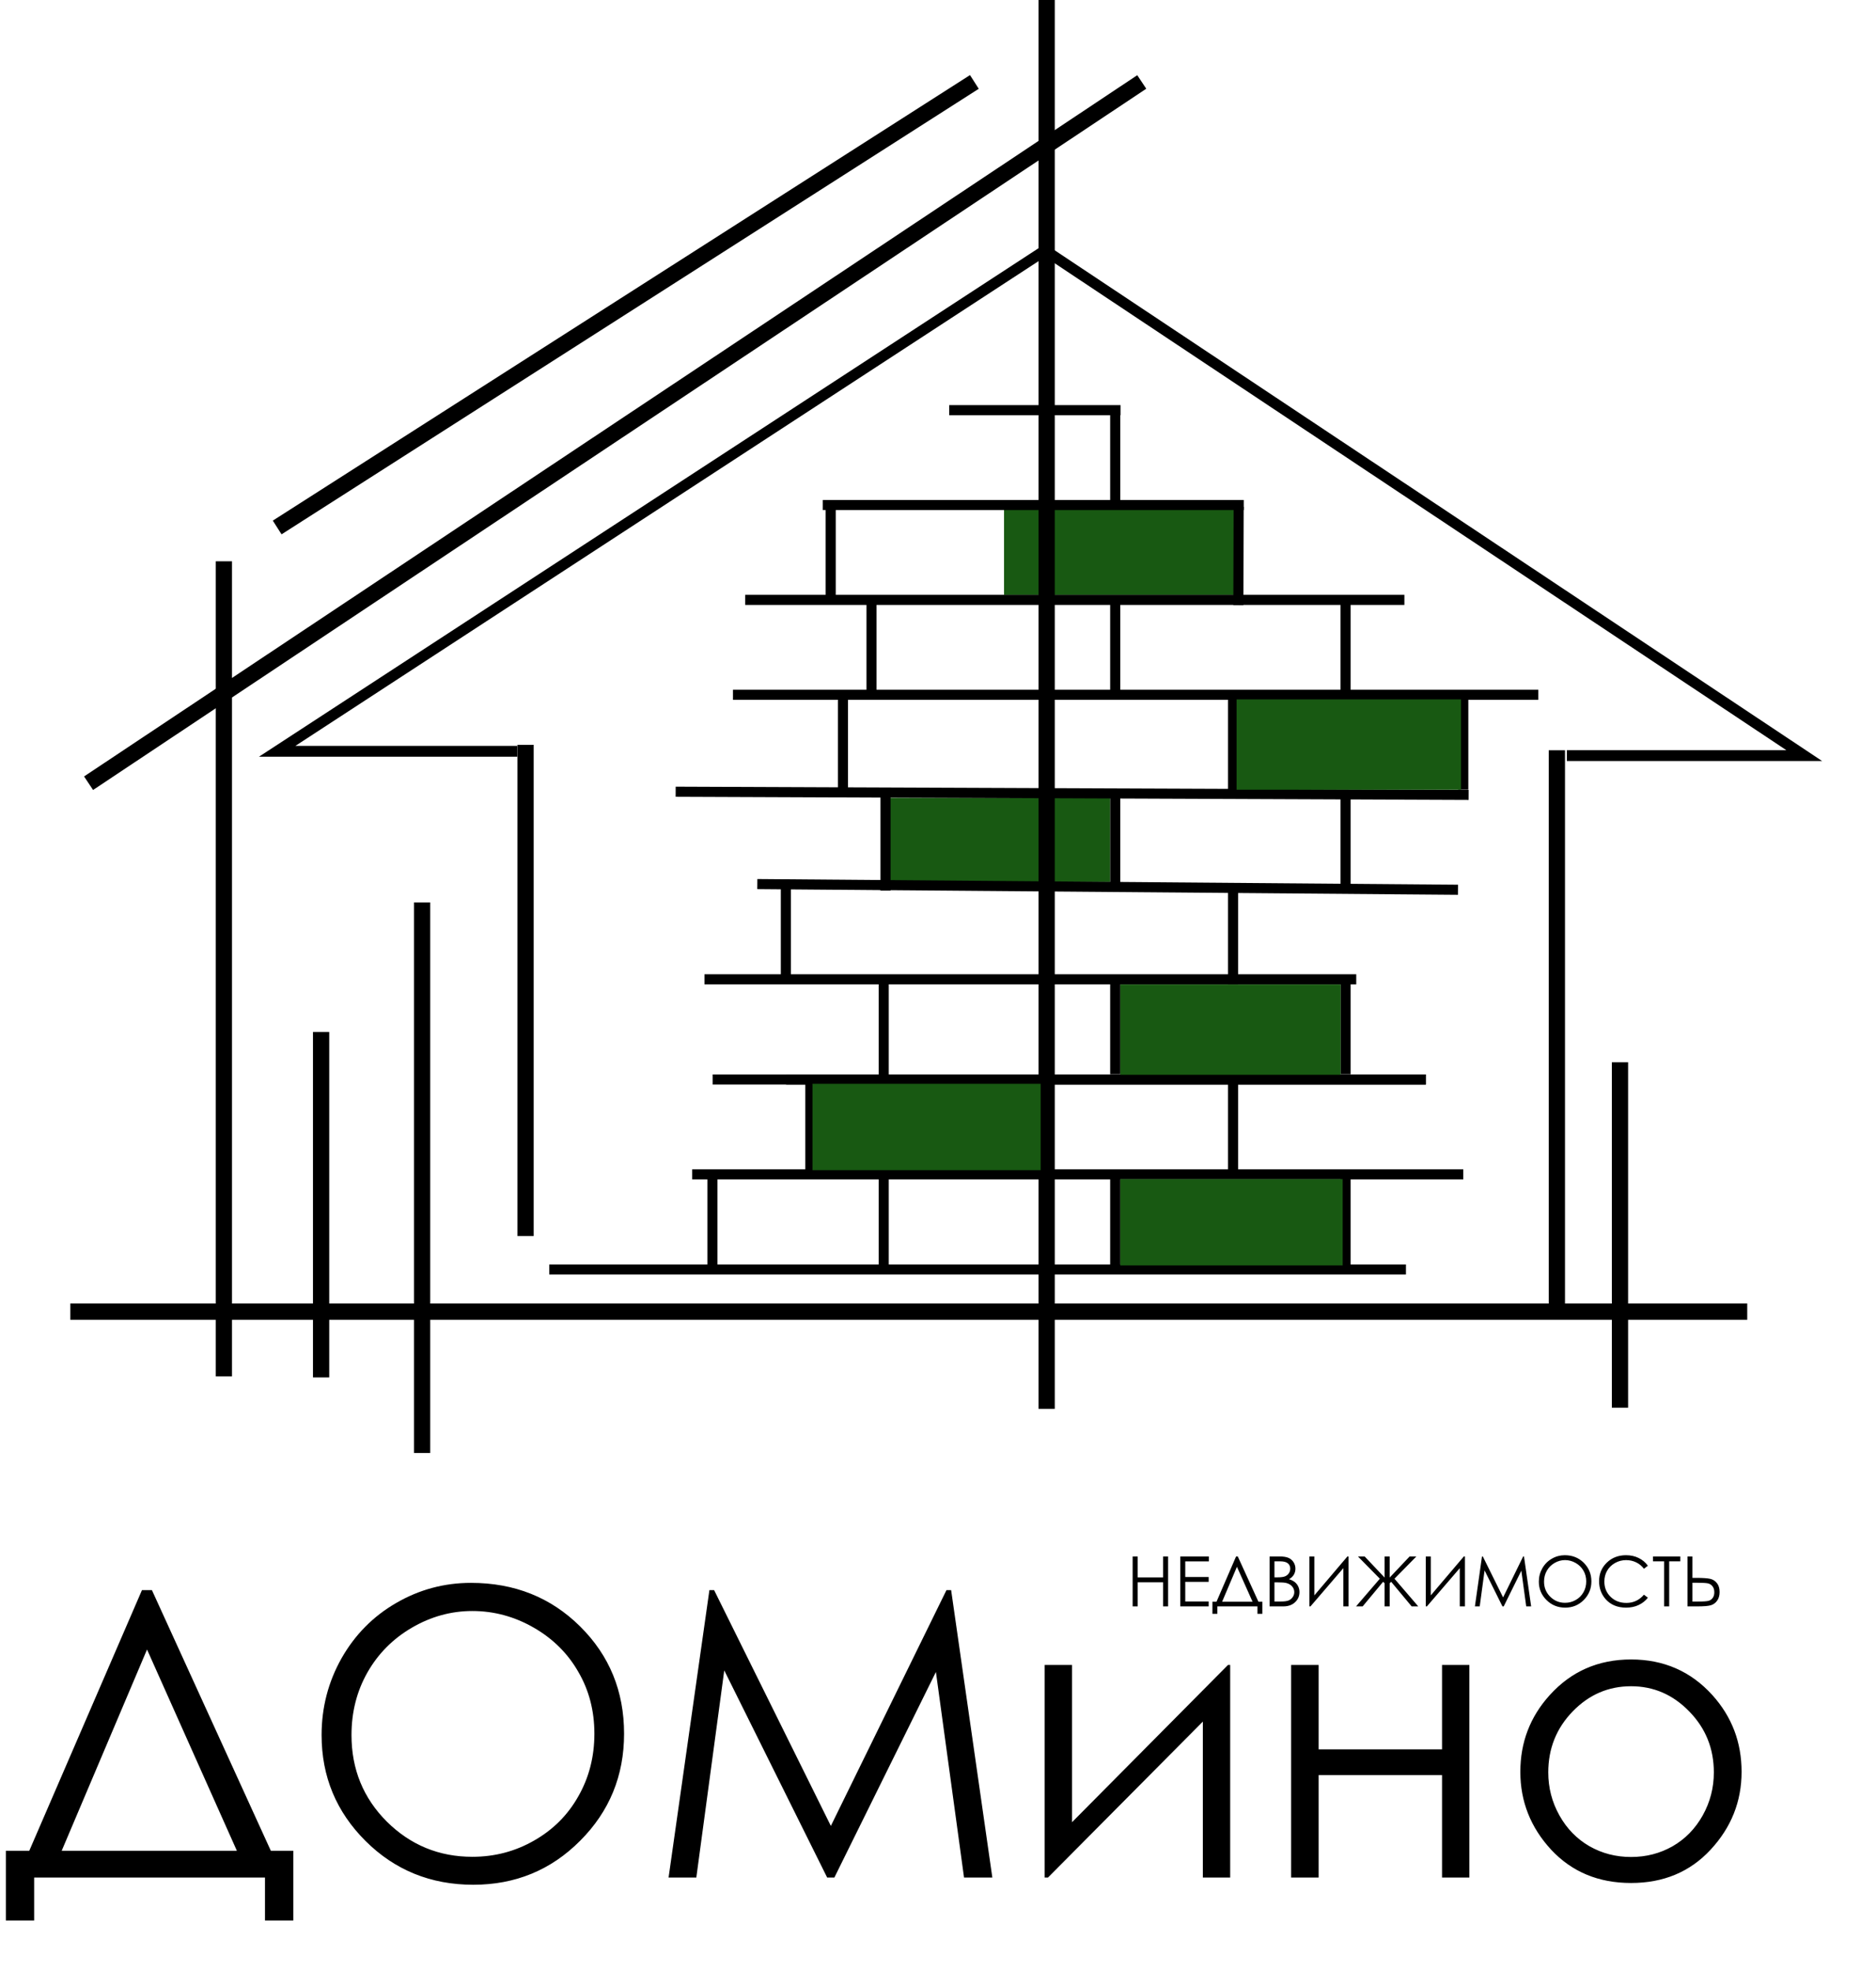 <?xml version="1.0" encoding="UTF-8"?> <svg xmlns="http://www.w3.org/2000/svg" width="80" height="84" viewBox="0 0 80 84" fill="none"> <path d="M37.945 34H47.34V37.593H37.945V34Z" fill="#185912"></path> <path d="M42.816 21.68H52.645V25.358H42.816V21.68Z" fill="#185912"></path> <path d="M2.998 55.9H74.509" stroke="black" stroke-width="0.693"></path> <path d="M9.547 58.658L9.547 23.921" stroke="black" stroke-width="0.693"></path> <path d="M44.633 60.043L44.633 0" stroke="black" stroke-width="0.693"></path> <path d="M3.777 33.379L48.689 3.493" stroke="black" stroke-width="0.693"></path> <path d="M11.82 22.48L41.551 3.492" stroke="black" stroke-width="0.693"></path> <path d="M13.693 58.703L13.693 43.981" stroke="black" stroke-width="0.693"></path> <path d="M69.082 59.992V45.27" stroke="black" stroke-width="0.693"></path> <path d="M18 61.924V38.459" stroke="black" stroke-width="0.693"></path> <path d="M22.412 52.678L22.412 31.743" stroke="black" stroke-width="0.693"></path> <path d="M66.391 55.9L66.391 31.975" stroke="black" stroke-width="0.693"></path> <path d="M22.061 32.019H11.82L44.566 10.672" stroke="black" stroke-width="0.462"></path> <path d="M66.818 32.203H76.941L44.569 10.672" stroke="black" stroke-width="0.46"></path> <path d="M59.955 54.102L23.422 54.102" stroke="black" stroke-width="0.43"></path> <path d="M62.4 50.049H29.517" stroke="black" stroke-width="0.43"></path> <path d="M60.805 46.006L33.521 46.006" stroke="black" stroke-width="0.43"></path> <path d="M60.805 46.006L30.389 46.006" stroke="black" stroke-width="0.43"></path> <path d="M57.836 41.736L30.041 41.736" stroke="black" stroke-width="0.43"></path> <path d="M62.174 37.92L32.295 37.678" stroke="black" stroke-width="0.43"></path> <path d="M62.629 33.877L28.813 33.742" stroke="black" stroke-width="0.43"></path> <path d="M65.598 29.609L31.256 29.609" stroke="black" stroke-width="0.43"></path> <path d="M53.039 21.523L35.086 21.523" stroke="black" stroke-width="0.43"></path> <path d="M47.785 17.48L40.477 17.48" stroke="black" stroke-width="0.43"></path> <path d="M47.557 21.523V17.481" stroke="black" stroke-width="0.43"></path> <path d="M52.809 25.793L52.821 21.597" stroke="black" stroke-width="0.43"></path> <path d="M57.379 29.609V25.567" stroke="black" stroke-width="0.43"></path> <path d="M47.557 29.609V25.567" stroke="black" stroke-width="0.43"></path> <path d="M52.582 33.652V29.61" stroke="black" stroke-width="0.43"></path> <path d="M62.4 33.652V29.61" stroke="black" stroke-width="0.43"></path> <path d="M57.379 37.92V33.877" stroke="black" stroke-width="0.43"></path> <path d="M47.557 37.92V33.877" stroke="black" stroke-width="0.43"></path> <path d="M37.762 37.957V35.936V33.914" stroke="black" stroke-width="0.43"></path> <path d="M35.947 33.848V29.805" stroke="black" stroke-width="0.43"></path> <path d="M33.512 41.719V37.676" stroke="black" stroke-width="0.43"></path> <path d="M37.164 29.572V25.529" stroke="black" stroke-width="0.43"></path> <path d="M35.424 25.465V21.422" stroke="black" stroke-width="0.43"></path> <path d="M37.685 45.824V41.781" stroke="black" stroke-width="0.43"></path> <path d="M34.557 49.932V45.889" stroke="black" stroke-width="0.43"></path> <path d="M37.685 54.039V49.996" stroke="black" stroke-width="0.43"></path> <path d="M30.381 54.039V49.996" stroke="black" stroke-width="0.43"></path> <path d="M57.379 45.781V41.738" stroke="black" stroke-width="0.43"></path> <path d="M47.557 45.781V41.738" stroke="black" stroke-width="0.43"></path> <path d="M57.379 54.088V50.045" stroke="black" stroke-width="0.43"></path> <path d="M47.557 54.088V50.045" stroke="black" stroke-width="0.43"></path> <path d="M52.582 41.961V37.918" stroke="black" stroke-width="0.43"></path> <path d="M52.582 50.049V46.006" stroke="black" stroke-width="0.43"></path> <path d="M59.889 25.566L31.779 25.566" stroke="black" stroke-width="0.43"></path> <path d="M52.732 29.807H62.301V33.656H52.732V29.807Z" fill="#185912"></path> <path d="M47.775 50.252H57.257V53.93H47.775V50.252Z" fill="#185912"></path> <path d="M47.775 41.955H57.17V45.805H47.775V41.955Z" fill="#185912"></path> <path d="M34.647 46.19H44.377V49.87H34.647V46.19Z" fill="#185912"></path> <path d="M1.457 81.847H0.25V78.875H1.249L6.054 67.767H6.478L11.549 78.875H12.507V81.847H11.3V80.016H1.457V81.847ZM2.631 78.875H10.101L6.27 70.298L2.631 78.875ZM20.084 67.459C21.939 67.459 23.49 68.078 24.739 69.316C25.988 70.553 26.613 72.077 26.613 73.887C26.613 75.68 25.988 77.201 24.739 78.45C23.496 79.699 21.977 80.324 20.184 80.324C18.369 80.324 16.837 79.702 15.588 78.459C14.339 77.215 13.714 75.711 13.714 73.945C13.714 72.768 13.998 71.678 14.564 70.673C15.136 69.668 15.913 68.882 16.895 68.316C17.878 67.745 18.941 67.459 20.084 67.459ZM20.143 68.658C19.238 68.658 18.38 68.894 17.57 69.365C16.759 69.837 16.127 70.473 15.671 71.272C15.216 72.072 14.989 72.963 14.989 73.945C14.989 75.4 15.491 76.629 16.496 77.634C17.506 78.633 18.722 79.133 20.143 79.133C21.092 79.133 21.969 78.903 22.774 78.442C23.585 77.981 24.215 77.351 24.664 76.552C25.12 75.752 25.347 74.864 25.347 73.887C25.347 72.915 25.12 72.038 24.664 71.256C24.215 70.467 23.579 69.837 22.758 69.365C21.936 68.894 21.064 68.658 20.143 68.658ZM28.511 80.016L30.252 67.767H30.452L35.431 77.817L40.361 67.767H40.56L42.317 80.016H41.11L39.911 71.256L35.581 80.016H35.273L30.885 71.189L29.694 80.016H28.511ZM45.715 70.956V77.659L52.368 70.956H52.46V80.016H51.294V73.371L44.691 80.016H44.549V70.956H45.715ZM61.494 75.652H56.232V80.016H55.058V70.956H56.232V74.553H61.494V70.956H62.66V80.016H61.494V75.652ZM69.555 70.723C70.948 70.723 72.103 71.228 73.019 72.238C73.852 73.16 74.268 74.251 74.268 75.511C74.268 76.776 73.826 77.884 72.944 78.833C72.067 79.777 70.937 80.249 69.555 80.249C68.167 80.249 67.032 79.777 66.149 78.833C65.272 77.884 64.833 76.776 64.833 75.511C64.833 74.256 65.25 73.168 66.082 72.247C66.998 71.231 68.156 70.723 69.555 70.723ZM69.555 71.864C68.589 71.864 67.759 72.222 67.065 72.938C66.371 73.654 66.024 74.52 66.024 75.536C66.024 76.191 66.182 76.801 66.499 77.368C66.815 77.934 67.243 78.372 67.781 78.683C68.32 78.989 68.911 79.141 69.555 79.141C70.199 79.141 70.79 78.989 71.328 78.683C71.867 78.372 72.294 77.934 72.611 77.368C72.927 76.801 73.085 76.191 73.085 75.536C73.085 74.52 72.736 73.654 72.036 72.938C71.342 72.222 70.515 71.864 69.555 71.864Z" fill="black"></path> <path d="M48.301 66.333H48.516V67.226H49.598V66.333H49.812V68.461H49.598V67.434H48.516V68.461H48.301V66.333ZM50.331 66.333H51.55V66.543H50.544V67.208H51.542V67.416H50.544V68.251H51.542V68.461H50.331V66.333ZM51.912 68.779H51.702V68.263H51.876L52.711 66.333H52.784L53.665 68.263H53.832V68.779H53.622V68.461H51.912V68.779ZM52.116 68.263H53.414L52.748 66.773L52.116 68.263ZM54.14 66.333H54.559C54.728 66.333 54.858 66.353 54.948 66.394C55.039 66.433 55.11 66.495 55.162 66.578C55.215 66.66 55.242 66.753 55.242 66.854C55.242 66.948 55.219 67.035 55.173 67.113C55.126 67.19 55.058 67.253 54.969 67.301C55.08 67.338 55.165 67.383 55.225 67.434C55.284 67.484 55.331 67.545 55.364 67.618C55.397 67.689 55.414 67.767 55.414 67.85C55.414 68.021 55.352 68.166 55.226 68.284C55.102 68.402 54.934 68.461 54.724 68.461H54.14V66.333ZM54.348 66.541V67.223H54.47C54.617 67.223 54.726 67.209 54.795 67.182C54.864 67.154 54.919 67.111 54.96 67.052C55 66.992 55.021 66.926 55.021 66.854C55.021 66.756 54.986 66.68 54.918 66.625C54.85 66.569 54.742 66.541 54.594 66.541H54.348ZM54.348 67.437V68.253H54.611C54.767 68.253 54.88 68.238 54.953 68.208C55.025 68.177 55.083 68.129 55.126 68.065C55.171 68 55.193 67.93 55.193 67.855C55.193 67.76 55.162 67.678 55.1 67.608C55.038 67.537 54.954 67.489 54.846 67.463C54.773 67.445 54.648 67.437 54.468 67.437H54.348ZM57.507 68.461H57.286V66.831L55.884 68.461H55.837V66.333H56.049V67.992L57.459 66.333H57.507V68.461ZM59.261 67.473V68.461H59.045V67.473L58.98 67.414L58.109 68.461H57.827L58.842 67.282L57.908 66.333H58.194L59.045 67.233V66.333H59.261V67.233L60.112 66.333H60.4L59.466 67.282L60.48 68.461H60.198L59.326 67.414L59.261 67.473ZM62.472 68.461H62.251V66.831L60.849 68.461H60.801V66.333H61.014V67.992L62.424 66.333H62.472V68.461ZM62.896 68.461L63.198 66.333H63.233L64.098 68.079L64.954 66.333H64.989L65.294 68.461H65.084L64.876 66.939L64.124 68.461H64.07L63.308 66.928L63.101 68.461H62.896ZM66.729 66.28C67.051 66.28 67.321 66.387 67.537 66.602C67.754 66.817 67.863 67.082 67.863 67.396C67.863 67.708 67.754 67.972 67.537 68.189C67.322 68.406 67.058 68.514 66.746 68.514C66.431 68.514 66.165 68.406 65.948 68.19C65.731 67.974 65.622 67.713 65.622 67.406C65.622 67.202 65.671 67.013 65.77 66.838C65.869 66.663 66.004 66.527 66.175 66.429C66.346 66.329 66.53 66.28 66.729 66.28ZM66.739 66.488C66.582 66.488 66.433 66.529 66.292 66.611C66.151 66.693 66.041 66.803 65.962 66.942C65.883 67.081 65.844 67.236 65.844 67.406C65.844 67.659 65.931 67.873 66.106 68.047C66.281 68.221 66.492 68.308 66.739 68.308C66.904 68.308 67.056 68.268 67.196 68.188C67.337 68.108 67.446 67.998 67.525 67.859C67.604 67.72 67.643 67.566 67.643 67.396C67.643 67.228 67.604 67.075 67.525 66.939C67.446 66.802 67.336 66.693 67.193 66.611C67.05 66.529 66.899 66.488 66.739 66.488ZM70.272 66.728L70.104 66.857C70.011 66.736 69.9 66.645 69.769 66.583C69.64 66.521 69.498 66.489 69.343 66.489C69.173 66.489 69.016 66.53 68.871 66.612C68.727 66.693 68.614 66.803 68.534 66.941C68.455 67.078 68.416 67.232 68.416 67.403C68.416 67.663 68.504 67.879 68.682 68.053C68.86 68.227 69.085 68.313 69.356 68.313C69.654 68.313 69.903 68.197 70.104 67.963L70.272 68.091C70.165 68.226 70.033 68.33 69.874 68.404C69.716 68.478 69.539 68.514 69.343 68.514C68.971 68.514 68.677 68.391 68.462 68.143C68.281 67.933 68.191 67.681 68.191 67.385C68.191 67.073 68.3 66.811 68.518 66.599C68.737 66.386 69.011 66.28 69.34 66.28C69.539 66.28 69.718 66.319 69.878 66.398C70.038 66.476 70.169 66.586 70.272 66.728ZM70.489 66.54V66.333H71.656V66.54H71.181V68.461H70.964V66.54H70.489ZM71.96 66.333H72.172V67.246H72.326C72.604 67.246 72.804 67.259 72.926 67.286C73.047 67.313 73.145 67.376 73.219 67.473C73.294 67.569 73.331 67.694 73.331 67.848C73.331 67.998 73.295 68.123 73.222 68.222C73.15 68.321 73.058 68.385 72.946 68.416C72.834 68.446 72.647 68.461 72.383 68.461H71.96V66.333ZM72.172 68.255H72.399C72.638 68.255 72.794 68.244 72.867 68.222C72.94 68.199 72.998 68.157 73.04 68.095C73.084 68.033 73.105 67.954 73.105 67.858C73.105 67.752 73.078 67.665 73.024 67.599C72.97 67.532 72.901 67.492 72.817 67.477C72.734 67.462 72.579 67.454 72.352 67.454H72.172V68.255Z" fill="black"></path> </svg> 